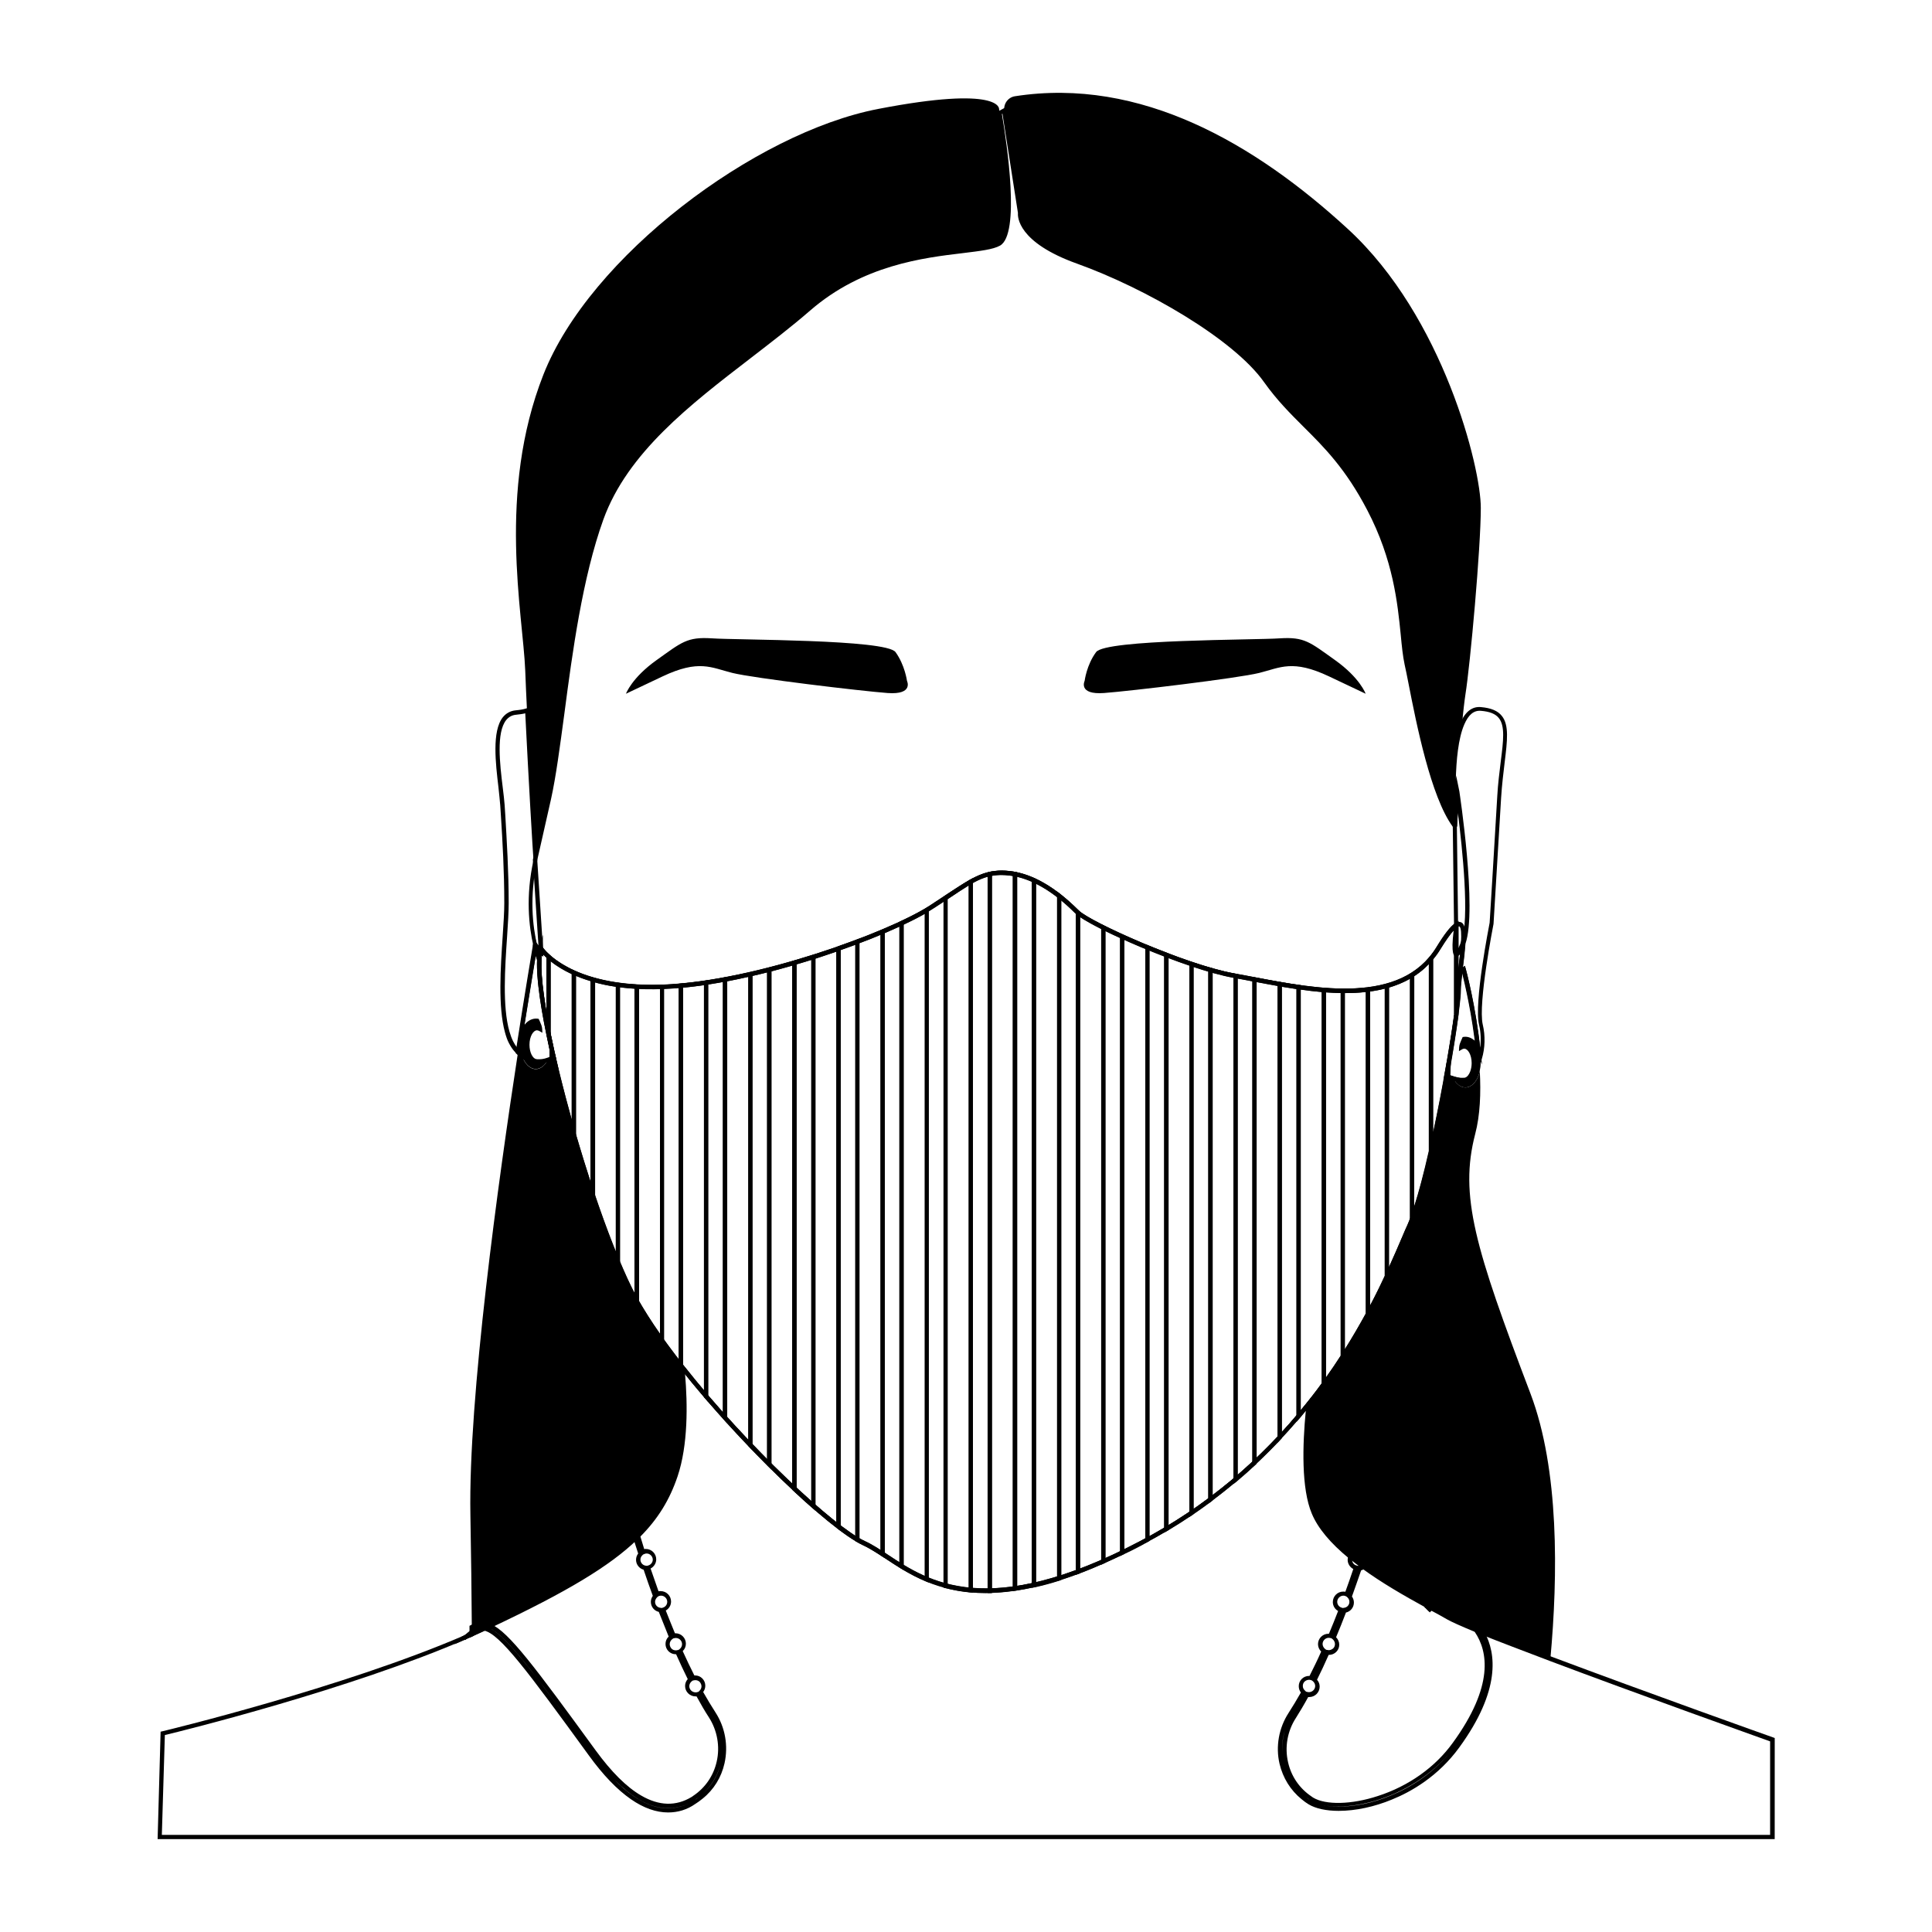 <?xml version="1.0" encoding="UTF-8"?>
<!-- Uploaded to: ICON Repo, www.svgrepo.com, Generator: ICON Repo Mixer Tools -->
<svg fill="#000000" width="800px" height="800px" version="1.1" viewBox="144 144 512 512" xmlns="http://www.w3.org/2000/svg">
 <g>
  <path d="m324.8 506.38c-5.797-7.34-10.707-14.492-13.742-20.57-6.731-13.418-14.727-38.055-19.633-58.484-0.234-1.027-0.469-2.059-0.703-3.086-0.188 0.094-0.375 0.188-0.516 0.281-0.328 0.141-0.703 0.328-1.074 0.422-0.746 1.449-1.871 2.383-3.133 2.383-1.59 0-2.992-1.449-3.644-3.555-0.375-0.281-0.703-0.609-1.074-0.934-5.281 34.453-13.184 91.582-12.621 122.57 0.188 10.984 0.328 20.988 0.375 29.871v1.309c1.027-0.703 2.012-1.121 3.039-0.98 0.094 0 0.234 0.047 0.328 0.047 0.141-0.094 0.328-0.141 0.469-0.234 0.328-0.141 0.656-0.328 1.027-0.469 18.887-8.883 30.902-15.754 38.613-23.188 0.234-0.234 0.469-0.469 0.746-0.703 4.816-4.816 7.856-9.863 9.863-15.895 2.801-8.734 2.519-20.234 1.68-28.789z"/>
  <path d="m417.46 564.77v-188.35l0.793 0.375c2.242 1.027 4.535 2.43 6.777 4.207l0.234 0.188v181.52l-0.375 0.141c-2.289 0.746-4.582 1.355-6.731 1.824zm1.121-186.57v185.22c1.777-0.422 3.644-0.934 5.562-1.543v-180.17c-1.871-1.449-3.742-2.617-5.562-3.504z"/>
  <path d="m429.14 561.35v-176.66l0.934 0.793c0.98 0.84 3.32 2.242 6.543 3.832l0.328 0.141v168.71l-0.328 0.141c-2.336 1.027-4.582 1.965-6.684 2.758zm1.125-174.32v172.73c1.777-0.703 3.644-1.449 5.562-2.289v-167.32c-1.871-0.934-4.113-2.148-5.562-3.129z"/>
  <path d="m405.77 566.17v-191.02l0.422-0.094c1.777-0.375 3.555-0.469 5.656-0.188 0.422 0.047 0.84 0.141 1.262 0.188l0.469 0.094v190.31l-0.469 0.047c-2.289 0.328-4.582 0.562-6.731 0.609zm1.074-190.08v188.96c1.824-0.047 3.644-0.234 5.562-0.516v-188.39c-0.234-0.047-0.469-0.094-0.746-0.094-1.73-0.281-3.32-0.234-4.816 0.047z"/>
  <path d="m390.16 563.41-0.793-0.328c-2.195-0.934-4.348-2.059-6.731-3.508l-0.281-0.188v-171.1l0.328-0.141c2.664-1.262 4.91-2.43 6.637-3.461l0.84-0.516zm-6.684-4.625c1.965 1.168 3.738 2.152 5.562 2.945v-175.54c-1.543 0.887-3.414 1.824-5.562 2.852z"/>
  <path d="m440.83 556.39v-165.07l0.793 0.375c2.152 0.98 4.394 1.918 6.637 2.898l0.328 0.141v157.68l-0.98 0.516c-0.328 0.188-0.656 0.375-0.98 0.562-1.637 0.887-3.32 1.73-5.051 2.523zm1.125-163.34v161.52c1.402-0.703 2.805-1.402 4.207-2.152 0.328-0.188 0.656-0.375 0.98-0.516l0.375-0.234v-156.23c-1.918-0.75-3.789-1.59-5.562-2.387z"/>
  <path d="m401.84 566.07-0.609-0.047c-2.336-0.188-4.582-0.609-6.777-1.168l-0.422-0.094 0.004-183.12 1.168-0.793c2.195-1.449 4.113-2.711 5.797-3.691l0.84-0.469zm-6.684-2.199c1.777 0.469 3.644 0.793 5.562 0.98v-186.2c-1.449 0.887-3.086 1.965-4.91 3.18l-0.656 0.422z"/>
  <path d="m511 484.78v-79.895l0.422-0.094c2.383-0.656 4.582-1.59 6.543-2.805l0.84-0.516-0.047 65.773c-0.281 0.703-0.516 1.355-0.793 1.918-0.422 0.934-0.887 2.059-1.402 3.273-1.168 2.758-2.664 6.172-4.488 10.145zm1.121-79.051v74c1.355-2.992 2.477-5.609 3.414-7.809 0.516-1.262 1.027-2.383 1.449-3.32 0.234-0.516 0.469-1.121 0.703-1.777l-0.004-63.434c-1.73 0.984-3.598 1.73-5.562 2.34z"/>
  <path d="m487.58 520.82v-115.84l0.656 0.094c2.43 0.375 4.629 0.609 6.637 0.746l0.516 0.047v105.09l-0.094 0.141c-2.152 2.945-4.394 5.797-6.684 8.555zm1.121-114.58v111.5c1.918-2.289 3.785-4.723 5.562-7.152v-103.69c-1.727-0.141-3.551-0.375-5.562-0.656z"/>
  <path d="m499.32 505.39v-99.344h0.562c2.336 0 4.582-0.094 6.59-0.328l0.609-0.094-0.004 86.723-0.047 0.141c-2.106 3.879-4.348 7.715-6.684 11.312zm1.074-98.219v94.387c1.918-3.039 3.785-6.266 5.562-9.488v-85.18c-1.73 0.188-3.598 0.328-5.562 0.281z"/>
  <path d="m378.47 556.91-0.887-0.562c-1.871-1.215-3.414-2.152-4.91-2.852-0.469-0.234-1.027-0.516-1.73-0.934l-0.281-0.141v-159.23l0.375-0.141c2.336-0.887 4.582-1.777 6.637-2.664l0.793-0.328zm-5.332-4.441c1.309 0.609 2.664 1.402 4.207 2.383v-163.11c-1.777 0.746-3.644 1.496-5.562 2.195v157.78c0.562 0.324 0.98 0.559 1.355 0.746z"/>
  <path d="m452.52 550.18v-153.9l0.746 0.281c2.289 0.887 4.535 1.684 6.637 2.383l0.375 0.141v146.18l-0.234 0.188c-2.059 1.402-4.254 2.805-6.684 4.254zm1.121-152.31v150.34c2.012-1.215 3.832-2.383 5.562-3.555l0.004-144.78c-1.777-0.609-3.648-1.262-5.566-2.012z"/>
  <path d="m464.21 542.46v-142.16l0.703 0.188c2.383 0.703 4.535 1.215 6.266 1.496l0.793 0.141v134.17l-0.188 0.188c-2.106 1.777-4.394 3.602-6.684 5.328zm1.121-140.67v138.47c1.918-1.449 3.785-2.945 5.562-4.441l0.004-132.72c-1.59-0.277-3.461-0.746-5.566-1.309z"/>
  <path d="m475.89 532.88v-130.01l0.656 0.141c2.152 0.422 4.394 0.84 6.684 1.215l0.469 0.094v120.84l-0.141 0.141c-2.106 2.242-4.348 4.488-6.684 6.684zm1.121-128.65v126.08c1.965-1.871 3.785-3.738 5.562-5.562v-119.49c-1.867-0.328-3.738-0.656-5.562-1.027z"/>
  <path d="m331.68 515.54-0.98-1.168c-2.383-2.758-4.629-5.516-6.684-8.133l-0.141-0.141-0.004-101.4 0.516-0.047c2.059-0.188 4.301-0.469 6.637-0.793l0.656-0.094zm-6.637-9.82c1.73 2.195 3.602 4.488 5.562 6.824v-107.47c-1.965 0.281-3.785 0.516-5.562 0.656z"/>
  <path d="m319.99 501-1.027-1.402c-2.664-3.691-4.91-7.199-6.731-10.332l-0.094-0.141-0.004-84.242 0.609 0.047c2.106 0.141 4.348 0.141 6.637 0.047h0.562v96.023zm-6.637-12.203c1.543 2.664 3.414 5.609 5.562 8.695v-91.395c-1.918 0.047-3.785 0.047-5.562-0.047z"/>
  <path d="m355.1 539.8-0.934-0.887c-2.195-2.059-4.441-4.207-6.684-6.453l-0.188-0.188-0.004-131.74 0.422-0.094c2.152-0.562 4.348-1.168 6.637-1.824l0.75-0.23zm-6.688-7.949c1.871 1.871 3.738 3.691 5.562 5.375v-137.34c-1.918 0.562-3.785 1.074-5.562 1.543z"/>
  <path d="m343.41 528.35-0.98-1.027c-2.242-2.336-4.488-4.769-6.684-7.199l-0.141-0.141v-116.87l0.469-0.094c2.195-0.422 4.441-0.887 6.637-1.355l0.703-0.141zm-6.688-8.789c1.824 2.012 3.691 4.019 5.562 6.031l0.004-122.71c-1.871 0.422-3.691 0.793-5.562 1.168z"/>
  <path d="m522.69 454.02v-56.145l0.141-0.141c0.703-0.84 1.355-1.73 1.918-2.617 2.106-3.461 3.738-5.516 4.91-6.312l0.887-0.562v24.59c-1.074 8.273-3.644 23.188-6.684 36.418zm1.121-55.77v45.719c2.523-11.781 4.582-24.074 5.562-31.32v-22.207c-0.934 0.98-2.195 2.758-3.691 5.188-0.562 0.938-1.172 1.777-1.871 2.621z"/>
  <path d="m366.79 549.71-0.887-0.703c-2.012-1.543-4.301-3.414-6.684-5.516l-0.188-0.188-0.004-146.09 0.375-0.141c2.195-0.703 4.441-1.449 6.637-2.195l0.746-0.281zm-6.688-6.871c1.965 1.73 3.832 3.273 5.562 4.629v-151.28c-1.824 0.656-3.691 1.262-5.562 1.871z"/>
  <path d="m308.3 481.32-1.074-2.523c-2.152-5.141-4.394-11.125-6.684-17.859l-0.047-0.188v-57.918l0.746 0.23c2.059 0.609 4.254 1.074 6.59 1.402l0.469 0.047zm-6.684-20.707c1.871 5.562 3.738 10.66 5.562 15.102v-70.219c-1.965-0.281-3.832-0.656-5.562-1.168z"/>
  <path d="m296.61 448.64-1.074-3.785c-2.758-9.488-5.051-18.652-6.684-26.602v-21.926l0.934 0.84c1.215 1.074 3.32 2.664 6.543 4.113l0.328 0.141v47.219zm-6.684-30.574c1.402 6.824 3.32 14.586 5.562 22.625v-38.566c-2.106-0.98-3.973-2.106-5.562-3.367z"/>
  <path d="m289.93 423.68-1.121-5.422c-1.684-8.133-3.367-18.793-2.012-23.047l0.375-1.121 0.656 0.98s0.562 0.887 1.918 2.059l0.188 0.188zm-2.293-27.066c-0.469 2.945-0.094 8.32 1.168 15.566v-14.398c-0.465-0.422-0.84-0.84-1.168-1.168z"/>
  <path d="m301.62 464.11-1.074-3.227c-1.73-5.141-3.414-10.566-5.004-16.035v-43.945l0.793 0.375c1.543 0.703 3.18 1.309 4.957 1.824l0.422 0.094v60.914zm-5.004-19.492c1.262 4.301 2.57 8.508 3.879 12.621l0.004-53.246c-1.355-0.422-2.664-0.887-3.879-1.402z"/>
  <path d="m313.35 491.09-1.027-1.824c-0.703-1.262-1.262-2.289-1.73-3.227-1.074-2.106-2.152-4.535-3.32-7.293l-0.047-0.234v-74.141l0.656 0.094c1.59 0.234 3.273 0.375 4.957 0.469l0.516 0.047zm-5.051-12.672c1.121 2.664 2.195 5.051 3.227 7.106 0.188 0.422 0.422 0.84 0.656 1.262l-0.004-80.781c-1.309-0.094-2.617-0.188-3.879-0.375z"/>
  <path d="m325.04 507.54-0.98-1.262c-1.777-2.242-3.461-4.535-5.051-6.684l-0.094-0.141v-94.434l0.84-0.047c1.496-0.047 3.039-0.141 4.676-0.328l0.609-0.047zm-5.051-8.461c1.215 1.684 2.523 3.461 3.879 5.234v-98.496c-1.355 0.094-2.664 0.188-3.879 0.234z"/>
  <path d="m336.72 521.2-0.98-1.074c-1.73-1.918-3.414-3.879-5.051-5.703l-0.141-0.141v-110.33l0.469-0.094c1.59-0.234 3.273-0.516 5.004-0.84l0.656-0.141-0.004 118.32zm-5.047-7.34c1.262 1.449 2.57 2.945 3.879 4.441v-114.07c-1.309 0.234-2.617 0.469-3.879 0.656z"/>
  <path d="m348.41 533.44-0.934-0.934c-1.684-1.684-3.367-3.414-5.004-5.141l-0.141-0.141 0.004-125.48 0.422-0.094c1.684-0.375 3.32-0.793 5.004-1.215l0.703-0.188-0.008 133.19zm-5-6.731c1.309 1.355 2.57 2.664 3.879 4.019v-129.03c-1.309 0.328-2.617 0.656-3.879 0.934z"/>
  <path d="m360.1 544.34-0.934-0.793c-1.59-1.402-3.273-2.898-5.051-4.582l-0.188-0.188 0.004-140.06 0.422-0.141c1.684-0.516 3.367-0.98 5.004-1.496l0.746-0.234zm-5-6.031c1.355 1.262 2.664 2.43 3.879 3.555v-143.47c-1.309 0.422-2.57 0.793-3.879 1.168z"/>
  <path d="m371.79 553.03-0.84-0.516c-1.449-0.84-3.133-2.012-5.094-3.508l-0.234-0.188-0.004-153.85 0.375-0.141c1.73-0.609 3.367-1.215 5.004-1.824l0.746-0.281v160.3zm-5-4.723c1.449 1.074 2.758 2.012 3.879 2.758v-156.7c-1.262 0.469-2.57 0.934-3.879 1.402z"/>
  <path d="m383.47 560.09-0.84-0.516c-1.402-0.84-2.664-1.684-3.926-2.523l-1.355-0.887-0.004-165.63 0.328-0.141c1.73-0.746 3.414-1.496 5.004-2.195l0.793-0.375zm-5-4.535 0.84 0.562c0.98 0.656 1.965 1.309 3.039 1.965v-168.53c-1.262 0.562-2.57 1.168-3.879 1.73z"/>
  <path d="m405.21 566.17c-1.355 0-2.664-0.047-3.973-0.188l-0.516-0.047v-188.59l0.281-0.141c1.918-1.074 3.508-1.73 5.188-2.106l0.703-0.141v191.25h-0.562c-0.375-0.043-0.746-0.043-1.121-0.043zm-3.367-1.219c1.262 0.094 2.57 0.141 3.879 0.141l0.004-188.77c-1.215 0.328-2.477 0.84-3.879 1.637z"/>
  <path d="m412.41 565.65v-190.69l0.656 0.141c1.684 0.328 3.414 0.887 5.141 1.684l0.328 0.141v187.6l-0.422 0.094c-1.73 0.375-3.461 0.703-5.051 0.934zm1.121-189.33v188.02c1.262-0.188 2.57-0.469 3.879-0.746l0.004-185.97c-1.266-0.562-2.574-0.98-3.883-1.309z"/>
  <path d="m424.14 563.04v-182.79l0.887 0.703c1.59 1.262 3.18 2.664 4.816 4.301l0.328 0.328 0.047 0.328v175.03l-0.375 0.141c-1.684 0.609-3.367 1.215-5.051 1.73zm1.074-180.45v178.91c1.309-0.422 2.617-0.887 3.879-1.355v-174l-0.094-0.094c-1.262-1.262-2.523-2.43-3.785-3.457z"/>
  <path d="m435.83 558.69v-169.79l0.793 0.422c1.496 0.746 3.18 1.543 5.004 2.383l0.328 0.141v163.99l-0.328 0.141c-1.684 0.84-3.414 1.59-5.051 2.336zm1.121-167.97v166.24c1.262-0.562 2.57-1.168 3.879-1.824v-162.59c-1.402-0.609-2.711-1.215-3.879-1.824z"/>
  <path d="m447.52 552.98v-158.76l0.793 0.328c1.637 0.656 3.32 1.355 5.004 1.965l0.375 0.141v152.82l-0.281 0.141c-1.637 0.98-3.32 1.965-5.051 2.852zm1.121-157.08v155.21c1.309-0.746 2.617-1.449 3.879-2.242v-151.42c-1.309-0.512-2.617-1.027-3.879-1.543z"/>
  <path d="m459.21 546.02v-147.3l0.746 0.234c1.73 0.562 3.414 1.121 5.004 1.543l0.422 0.094v141.04l-0.234 0.188c-1.824 1.355-3.461 2.523-5.051 3.602zm1.121-145.77v143.66c1.215-0.84 2.523-1.777 3.879-2.805v-139.64c-1.262-0.375-2.57-0.797-3.879-1.219z"/>
  <path d="m470.89 537.28v-135.29l0.656 0.141c1.59 0.281 3.273 0.609 5.004 0.934l0.469 0.094v128.75l-0.188 0.188c-1.637 1.543-3.32 3.039-5.051 4.488zm1.121-133.98v131.55c1.309-1.121 2.617-2.289 3.879-3.508v-127.29c-1.309-0.281-2.617-0.516-3.879-0.75z"/>
  <path d="m482.58 526.34v-122.2l0.656 0.094c1.637 0.281 3.32 0.562 5.004 0.793l0.469 0.047v114.35l-0.141 0.141c-1.73 2.012-3.367 3.879-5.051 5.656zm1.125-120.84v118.04c1.309-1.402 2.57-2.852 3.879-4.441v-112.99c-1.309-0.184-2.57-0.418-3.879-0.605z"/>
  <path d="m494.27 512.5v-106.73l0.609 0.047c1.684 0.141 3.367 0.234 4.957 0.234h0.562v97.562l-0.094 0.141c-1.543 2.43-3.273 4.863-5.051 7.34zm1.125-105.51v102.05c1.355-1.918 2.664-3.832 3.879-5.75v-96.113c-1.262-0.047-2.57-0.094-3.879-0.188z"/>
  <path d="m505.95 494.41v-88.633l0.469-0.047c1.777-0.234 3.414-0.562 4.957-0.934l0.703-0.188-0.047 77.93c-1.637 3.461-3.273 6.731-5.051 9.957zm1.121-87.652v83.211c1.355-2.523 2.617-5.094 3.879-7.856l0.004-76.105c-1.215 0.328-2.523 0.562-3.883 0.75z"/>
  <path d="m517.64 470v-67.879l0.281-0.188c1.871-1.168 3.508-2.57 4.863-4.254l0.98-1.168v52.688c-1.824 7.902-3.508 13.93-5.051 17.953zm1.121-67.27v60.961c1.215-3.738 2.523-8.648 3.879-14.68l0.004-49.508c-1.125 1.215-2.434 2.289-3.883 3.227z"/>
  <path d="m530.45 412.79-1.121-0.094v-23.797l0.234-0.188c0.84-0.562 1.402-0.422 1.777-0.234 1.543 0.934 1.121 5.188 0.281 12.062-0.281 2.43-0.562 4.676-0.562 6.078 0 1.355-0.328 4.113-0.609 6.172zm0-23.234v11.406c0-0.188 0.047-0.328 0.047-0.516 0.469-3.879 1.262-10.332 0.234-10.938 0-0.047-0.141 0-0.281 0.047z"/>
  <path d="m264.4 579.77 2.57-2.289c0.656-0.562 1.168-1.027 1.684-1.355l0.887-0.609v2.012l-0.328 0.141c-0.562 0.234-1.074 0.469-1.637 0.703z"/>
  <path d="m268.47 577.99v-1.73l0.234-0.188c1.262-0.84 2.336-1.215 3.414-1.074 0.141 0 0.234 0.047 0.375 0.047l1.684 0.328-1.543 0.703c-1.121 0.516-2.242 1.027-3.367 1.543z"/>
  <path d="m286.33 425.88h-0.047c-0.234 0-0.375-0.047-0.516-0.047l0.234-1.074c0.188 0.047 0.281 0.047 0.375 0.047v0.887l-0.047 0.188c0.047 0 0.047 0 0 0z"/>
  <path d="m286.33 425.31h-0.047c-0.141 0-0.234 0-0.375-0.047-1.215-0.328-2.106-2.152-2.106-4.348 0-2.43 1.121-4.394 2.477-4.394 0.281 0 0.516 0.094 0.793 0.234-0.047-0.746-0.422-1.402-0.746-2.195-0.094 0-0.234-0.047-0.328-0.047-2.242 0-4.066 2.852-4.066 6.406 0 1.027 0.141 1.965 0.422 2.805 0.656 2.106 2.059 3.555 3.644 3.555 1.262 0 2.43-0.934 3.133-2.383-0.883 0.32-1.816 0.461-2.801 0.414z"/>
  <path d="m500.44 407.18c-8.133 0-16.734-1.637-24.168-3.039-1.824-0.328-3.602-0.703-5.281-0.98-12.668-2.242-38.379-13.512-41.98-17.062-5.984-5.984-11.828-9.352-17.344-10.051-6.078-0.746-9.07 1.262-15.707 5.703-1.59 1.027-3.32 2.242-5.375 3.508-10.707 6.824-45.719 19.914-70.871 20.852-13.09 0.516-21.316-2.336-25.898-4.816-5.004-2.711-6.871-5.516-6.965-5.656l-0.094-0.141-1.543-23.656 3.644-16.27c1.309-5.891 2.336-13.699 3.555-22.672 2.106-16.035 4.769-36.043 10.379-51.609 6.5-18 23.188-30.809 39.316-43.195 5.328-4.113 10.844-8.32 15.848-12.668 14.164-12.25 30.387-14.164 41.141-15.473 4.301-0.516 7.668-0.887 9.352-1.824 3.879-2.152 2.383-19.727-0.094-34.125l-0.047-0.375 2.242-1.215 4.394 28.051v0.094c0 0.047-0.746 6.684 14.914 12.293 18 6.453 41.652 19.773 50.113 31.836 3.273 4.676 6.637 8.039 10.238 11.594 5.562 5.562 11.312 11.312 17.109 22.391 7.012 13.418 8.133 25.059 8.977 33.52 0.281 2.992 0.562 5.609 1.027 7.715 0.281 1.309 0.609 2.992 1.027 5.004 2.059 10.473 5.891 30.012 11.641 37.633l0.094 0.141 0.328 26.461-0.047 0.234-0.234 0.234c-1.027 0.703-2.57 2.664-4.535 5.938-5.383 9.008-14.918 11.629-25.156 11.629zm-91.066-32.445c0.793 0 1.59 0.047 2.477 0.141 5.797 0.703 11.828 4.207 18 10.379 3.086 3.086 28.422 14.445 41.371 16.734 1.684 0.281 3.461 0.656 5.281 0.98 16.363 3.133 38.801 7.387 48.199-7.945 1.965-3.227 3.508-5.234 4.629-6.125l-0.328-25.805c-5.844-7.945-9.676-27.441-11.734-37.961-0.375-2.012-0.746-3.691-1.027-5.004-0.469-2.195-0.746-4.816-1.027-7.856-0.84-8.367-1.965-19.867-8.883-33.098-5.703-10.938-11.406-16.641-16.922-22.113-3.602-3.602-7.012-7.012-10.379-11.734-8.039-11.453-31.508-24.965-49.602-31.461-15.801-5.656-15.754-12.48-15.66-13.418l-4.113-26.32-0.141 0.094c1.355 7.945 4.91 31.883-0.516 34.875-1.871 1.027-5.188 1.402-9.723 1.965-10.613 1.262-26.648 3.18-40.531 15.191-5.004 4.348-10.566 8.602-15.895 12.715-15.988 12.293-32.535 25.012-38.941 42.68-5.562 15.426-8.227 35.344-10.332 51.375-1.215 9.023-2.242 16.828-3.555 22.766l-3.644 16.129 1.496 23.188c0.422 0.562 2.289 2.945 6.59 5.188 4.441 2.383 12.434 5.094 25.246 4.629 24.918-0.98 59.699-13.93 70.309-20.711 2.012-1.309 3.785-2.477 5.328-3.508 5.801-3.769 9.074-5.969 14.027-5.969z"/>
  <path d="m530.12 363-1.121-0.047s0.234-3.879 0.562-9.164l1.121 0.094z"/>
  <path d="m528.25 430.46-0.793-0.094c-0.141 0-0.234-0.047-0.375-0.047l-0.562-0.094 0.094-0.562c0.234-1.402 0.516-2.758 0.746-4.113l1.121 0.094c-0.047 1.355-0.094 2.758-0.188 4.207z"/>
  <path d="m286.75 425.88h-0.469c-0.141 0-0.234-0.047-0.375-0.047l-0.188-0.047c-1.449-0.375-2.523-2.43-2.523-4.91 0-2.805 1.355-4.957 3.039-4.957h0.047c-0.094-0.234-0.188-0.469-0.328-0.746l-0.047-0.141c-1.871 0.047-3.461 2.711-3.461 5.844 0 0.934 0.141 1.824 0.375 2.664l0.516 1.684-1.402-1.027c-0.328-0.281-0.703-0.562-1.121-0.98l-0.188-0.188 0.047-0.281c2.383-15.379 4.207-26.18 4.535-28.188l0.469-2.711 0.609 2.664c0.422 1.73 0.84 3.039 1.074 3.785l0.137 0.094v0.094c-0.188 4.676 0.887 12.574 3.18 22.953v0.094c0 0.98 0.047 1.965 0.047 2.898v0.375l-0.328 0.141c-0.422 0.188-0.746 0.328-1.121 0.469-0.84 0.324-1.684 0.465-2.523 0.465zm-0.469-8.836c-0.934 0-1.965 1.59-1.965 3.832 0 2.106 0.887 3.602 1.73 3.785 0.141 0 0.234 0.047 0.328 0.047 0.84 0.047 1.73-0.047 2.617-0.375 0.234-0.094 0.469-0.141 0.656-0.234 0-0.84-0.047-1.684-0.047-2.477-2.242-10.332-3.367-18.324-3.18-23.094-0.141-0.375-0.281-0.793-0.422-1.309-0.562 3.461-1.637 9.91-2.992 18.371 0.887-1.168 2.152-1.777 3.414-1.637l0.328 0.047 0.328 0.703c0.281 0.656 0.562 1.262 0.609 1.965l0.047 1.027-0.887-0.516c-0.238-0.09-0.426-0.137-0.566-0.137z"/>
  <path d="m287.92 397.64-1.309-1.59 0.047-0.281c0.047-0.234 0.094-0.422 0.141-0.609l1.074-3.414v5.894z"/>
  <path d="m281.66 423.96-0.887-0.887c-0.141-0.141-0.281-0.281-0.422-0.422-0.562-0.609-1.027-1.355-1.496-2.242-0.422-0.793-0.746-1.777-1.027-2.805-1.871-6.777-1.168-17.156-0.609-25.523 0.234-3.461 0.422-6.453 0.422-8.742 0-8.414-0.469-16.504-0.887-23.047l-0.188-2.898c-0.094-1.262-0.281-2.852-0.469-4.723-0.746-6.312-1.777-14.914 1.168-18.605 0.887-1.074 2.012-1.684 3.414-1.824 1.027-0.094 1.965-0.234 2.852-0.516l0.656-0.188 0.047 0.703c0.84 16.551 2.152 39.363 2.152 39.598v0.188c-2.152 9.582-1.215 17.484-0.047 22.438l0.047 0.094v0.094c-0.328 2.012-2.195 12.809-4.535 28.188zm1.539-90.926c-0.746 0.188-1.543 0.281-2.383 0.375-1.121 0.094-1.965 0.562-2.664 1.402-2.664 3.32-1.684 11.641-0.934 17.766 0.234 1.871 0.422 3.508 0.516 4.769l0.188 2.898c0.375 6.543 0.887 14.68 0.887 23.094 0 2.336-0.188 5.328-0.422 8.836-0.562 8.273-1.262 18.559 0.609 25.152 0.281 0.98 0.609 1.871 0.98 2.617 0.328 0.656 0.656 1.168 1.027 1.637 2.242-14.492 3.973-24.73 4.348-26.926-1.168-5.051-2.106-13.09 0.047-22.766-0.188-1.504-1.402-22.867-2.199-38.855z"/>
  <path d="m287.36 401.38-0.98-2.711c-0.281-0.793-0.703-2.152-1.121-3.926l-0.047-0.094 0.281-1.637 2.289 2.805-0.047 0.281c-0.141 0.656-0.234 1.496-0.281 2.477z"/>
  <path d="m501.23 204.71c-24.453-22.488-54.883-40.391-88.262-35.203-1.824 0.281-3.086 2.012-2.805 3.832l4.254 27.16s-1.121 7.012 15.285 12.902c17.391 6.219 41.418 19.633 49.836 31.648 8.414 12.016 17.859 15.801 27.301 33.941 9.441 18.137 8.18 32.91 9.957 41.094 1.777 8.18 5.891 33.707 12.762 42.867 0 0-1.684-18.746 1.918-27.113 0.281-3.227 0.609-6.031 0.887-7.856 1.262-7.902 4.066-38.801 4.066-49.367 0.047-10.609-9.91-50.672-35.199-73.906z"/>
  <path d="m536.06 426.76-0.375-2.43c-0.094-0.656-0.281-1.262-0.516-1.777l-0.047-0.141c-0.98-9.441-2.992-17.953-3.644-20.523l-1.262 0.98 0.281-2.336c0.281-2.242 0.562-4.535 0.703-6.543l0.047-0.141c2.289-6.453 0.281-25.059-0.887-34.406-0.141 2.242-0.234 3.644-0.234 3.644h-1.121c-0.047-0.746-1.637-18.98 1.965-27.395 1.309-3.086 3.18-4.535 5.516-4.301 2.664 0.234 4.441 0.98 5.516 2.336 1.965 2.43 1.449 6.59 0.746 12.34-0.328 2.711-0.703 5.797-0.934 9.305-0.887 14.727-2.012 33.473-2.012 33.473-0.047 0.281-4.16 21.082-2.852 26.695 0.703 2.898 0.609 6.266-0.234 9.023zm-3.879-26.832 0.234 0.793c0.047 0.094 2.617 9.77 3.832 20.945 0.281-2.012 0.188-4.16-0.281-6.078-1.402-5.844 2.664-26.227 2.805-27.066 0 0 1.168-18.699 2.012-33.379 0.188-3.508 0.609-6.637 0.934-9.352 0.703-5.469 1.168-9.441-0.516-11.5-0.887-1.121-2.43-1.73-4.769-1.918-1.871-0.141-3.273 1.027-4.394 3.644-1.59 3.691-2.106 9.441-2.242 14.727l0.094-1.215 0.84 4.113c0.047 0.281 4.769 31.367 1.637 40.438-0.141 1.918-0.375 4.113-0.656 6.266z"/>
  <path d="m530.68 353.79h-1.121 0.652l-0.652-0.047z"/>
  <path d="m549.62 513.39c-14.68-38.613-18.934-52.5-14.68-68.859 1.309-4.957 1.543-10.891 1.215-16.781-0.047 0.281-0.094 0.609-0.188 0.887-0.656 2.106-2.059 3.555-3.644 3.555-1.215 0-2.336-0.887-3.086-2.242h-0.328c-0.375 0-0.793-0.047-1.215-0.094-0.188 0-0.375-0.047-0.562-0.047-2.617 14.539-6.406 31.648-9.723 39.082-3.508 7.856-10.801 27.348-26.695 47.262-1.027 9.676-1.543 22.02 1.402 28.891 1.73 4.16 5.375 8.086 9.723 11.641 1.027 0.84 2.106 1.684 3.227 2.523 5.656 4.16 12.062 7.715 16.969 10.426 0.375 0.188 0.746 0.422 1.074 0.609 1.824 0.98 3.414 1.871 4.676 2.57 1.168 0.656 3.832 1.871 7.527 3.367 0.516 0.234 1.074 0.469 1.684 0.703 4.816 1.918 11.031 4.348 17.859 6.871 2.059-22.398 2.34-50.355-5.234-70.363z"/>
  <path d="m522.93 571.31-0.422-0.375c-0.422-0.375-0.703-0.703-0.887-1.074l-0.887-1.637 3.367 1.824z"/>
  <path d="m531.57 430.78c-0.656 0-1.355-0.094-2.012-0.281-0.047 0-0.047 0-0.094-0.047l-0.234 0.047h-0.328c-0.422 0-0.84-0.047-1.262-0.094l-0.516-0.047 0.047-0.516c0.094-1.402 0.141-2.805 0.188-4.16 0.469-2.805 0.934-5.469 1.309-7.902 0.84-5.469 1.309-9.535 1.309-11.078 0-1.309 0.234-3.273 0.469-5.188l0.047-0.234 1.73-1.309 0.234 0.793c0.047 0.094 2.711 10.145 3.879 21.504l0.422 3.879-1.449-3.602c-0.656-1.59-1.73-2.57-2.852-2.57l-0.047 0.141c-0.141 0.281-0.234 0.516-0.328 0.746 1.684 0 3.086 2.152 3.086 4.957 0 0.887-0.141 1.777-0.422 2.57-0.469 1.262-1.215 2.106-2.106 2.336-0.188 0.047-0.375 0.094-0.516 0.094-0.277-0.039-0.418-0.039-0.555-0.039zm-3.273-1.82 1.027 0.328c0.188 0.047 0.328 0.094 0.516 0.141 0.703 0.188 1.402 0.234 2.106 0.188h0.141c0.047 0 0.094 0 0.188-0.047 0.516-0.141 1.027-0.746 1.355-1.637 0.234-0.656 0.375-1.402 0.375-2.195 0-2.242-1.027-3.832-1.965-3.832-0.141 0-0.328 0.047-0.516 0.141l-0.887 0.516 0.047-1.027c0.047-0.703 0.328-1.309 0.609-1.965l0.328-0.746 0.328-0.047c1.027-0.141 2.106 0.281 2.992 1.121-1.027-8.461-2.805-15.801-3.367-18.184-0.234 1.824-0.422 3.644-0.422 4.816 0 1.59-0.469 5.703-1.355 11.219-0.375 2.477-0.793 5.141-1.309 7.856-0.098 1.156-0.145 2.231-0.191 3.356z"/>
  <path d="m408.95 173.95c-0.094-0.656-0.188-1.074-0.188-1.074s0.609-6.312-32.07 0c-32.676 6.312-76.387 39.129-88.684 70.402-12.293 31.227-5.422 63.391-4.816 78.398 0.094 2.898 0.281 6.59 0.469 10.66 0.84 16.734 2.152 39.598 2.152 39.598l3.644-16.223c3.832-16.969 5.281-50.348 13.93-74.191 8.648-23.84 35.109-38.426 54.977-55.629 19.867-17.203 44.363-13.93 50.395-17.203 5.383-2.996 1.176-29.129 0.191-34.738z"/>
  <path d="m529.61 430.55h-0.375-0.328l-0.141-0.281 0.328-0.188-0.375 0.141-0.047-0.141-0.609-1.215 1.309 0.422c0.188 0.047 0.328 0.094 0.516 0.141l4.113 1.027-4.207 0.047c-0.137 0.047-0.137 0.047-0.184 0.047z"/>
  <path d="m536.25 424.24c-0.094-0.703-0.281-1.355-0.516-1.918-0.703-1.777-1.965-2.945-3.414-2.945-0.094 0-0.234 0-0.328 0.047-0.328 0.793-0.703 1.449-0.746 2.195 0.234-0.141 0.516-0.234 0.793-0.234 1.402 0 2.477 1.965 2.477 4.394 0 0.887-0.141 1.684-0.422 2.383-0.375 1.027-0.98 1.777-1.73 1.965-0.141 0.047-0.234 0.047-0.375 0.047h-0.047c-0.793 0.047-1.543-0.047-2.242-0.234h-0.469c0.746 1.355 1.824 2.242 3.086 2.242 1.59 0 2.992-1.449 3.644-3.555 0.094-0.281 0.141-0.562 0.188-0.887 0.141-0.609 0.234-1.262 0.234-1.965-0.039-0.508-0.086-1.023-0.133-1.535z"/>
  <path d="m267.3 578.65-0.422-0.375-0.516-0.562 0.656-0.328 3.602-1.73zm0.047-0.797 0.234 0.516z"/>
  <path d="m614.22 631.38h-428.45l0.793-28.469 0.422-0.094c0.469-0.094 47.965-11.547 80.082-25.43 0.609-0.281 1.168-0.516 1.73-0.746 1.121-0.516 2.242-1.027 3.367-1.543l1.449-0.703c20.102-9.488 31.273-16.176 38.473-23.094l0.703-0.703c4.629-4.629 7.715-9.582 9.723-15.66 2.898-8.695 2.57-20.336 1.73-28.516l-0.188-1.918 1.168 1.496c16.781 21.27 39.922 42.773 47.918 46.422 1.965 0.887 4.019 2.242 6.219 3.691 10.52 6.965 26.461 17.484 66.805-3.691 17.016-8.93 31.883-21.27 44.176-36.699l1.215-1.496-0.188 1.918c-0.98 9.258-1.543 21.738 1.355 28.609 1.543 3.644 4.723 7.481 9.535 11.406 1.027 0.84 2.106 1.684 3.227 2.477 5.328 3.926 11.312 7.293 16.922 10.379l0.141 0.094c0.141 0.047 0.281 0.141 0.469 0.234l0.656 0.375c1.777 0.98 3.273 1.777 4.488 2.477 1.074 0.609 3.602 1.73 7.481 3.32l1.684 0.656c4.441 1.777 10.473 4.113 17.859 6.871 25.012 9.395 58.438 21.316 58.762 21.41l0.375 0.141-0.008 26.785zm-427.33-1.121h426.21v-24.777c-3.738-1.355-34.828-12.434-58.391-21.316-7.387-2.805-13.418-5.094-17.859-6.871l-1.684-0.703c-3.973-1.637-6.453-2.758-7.621-3.414-1.215-0.703-2.711-1.543-4.488-2.477l-0.793-0.469v-0.047c-0.234 0.047-0.422-0.094-0.562-0.234-5.609-3.086-11.594-6.5-16.922-10.426-1.121-0.84-2.195-1.684-3.273-2.523-4.957-4.066-8.273-8.039-9.863-11.875-2.805-6.637-2.477-18.184-1.59-27.301-12.156 14.867-26.738 26.832-43.383 35.527-40.906 21.457-57.172 10.754-67.926 3.644-2.152-1.402-4.16-2.758-6.031-3.602-8.93-4.113-31.508-25.852-47.168-45.301 0.703 8.133 0.793 18.887-1.965 27.113-2.106 6.266-5.234 11.359-10.004 16.129-0.234 0.234-0.469 0.469-0.746 0.703-7.293 7.012-18.512 13.789-38.754 23.328l-1.496 0.703c-1.121 0.516-2.242 1.027-3.367 1.543-0.516 0.234-1.027 0.469-1.543 0.703l-0.047 0.047-0.188 0.047c-30.52 13.234-74.98 24.266-79.746 25.391z"/>
  <path d="m498.8 623.9c-3.367 0-6.125-0.609-7.992-1.73-0.609-0.375-1.215-0.793-1.871-1.355-2.945-2.383-4.957-5.656-5.844-9.395-1.074-4.582-0.188-9.488 2.383-13.465 1.074-1.684 2.195-3.508 3.273-5.422-0.375-0.469-0.562-1.074-0.562-1.684 0-0.746 0.281-1.402 0.793-1.918 0.516-0.516 1.215-0.793 1.918-0.793h0.141c1.027-2.059 2.106-4.207 3.086-6.453-0.516-0.516-0.84-1.215-0.84-1.965 0-1.496 1.215-2.758 2.758-2.758h0.141c0.84-1.965 1.637-4.019 2.43-6.031-0.84-0.469-1.402-1.355-1.402-2.383 0-1.496 1.215-2.758 2.758-2.758 0.188 0 0.375 0 0.562 0.047 0.703-1.965 1.449-4.019 2.106-6.031-0.887-0.469-1.496-1.402-1.496-2.43 0-0.281 0.047-0.562 0.141-0.84 0.375-1.121 1.402-1.871 2.57-1.871 0.141 0 0.281 0 0.422 0.047 0.703-2.152 1.355-4.394 2.059-6.59-0.469-0.516-0.746-1.168-0.746-1.871 0-1.262 0.887-2.336 2.059-2.664 0.609-2.195 1.262-4.441 1.871-6.637-0.469-0.516-0.746-1.168-0.746-1.871 0-1.215 0.793-2.242 1.918-2.617 0.562-2.242 1.121-4.488 1.684-6.731-0.469-0.516-0.703-1.121-0.703-1.824 0-1.121 0.703-2.152 1.73-2.523 0.562-2.289 1.074-4.629 1.59-6.965-0.375-0.469-0.609-1.074-0.609-1.684 0-1.027 0.562-1.965 1.496-2.43 0.469-2.289 0.98-4.582 1.402-6.918-0.469-0.516-0.746-1.168-0.746-1.871 0-1.074 0.609-2.012 1.59-2.477 0.469-2.43 0.934-4.863 1.355-7.246-0.469-0.516-0.703-1.168-0.703-1.824 0-1.027 0.562-1.918 1.449-2.383 0.375-2.242 0.746-4.488 1.121-6.731-0.887-0.469-1.496-1.402-1.496-2.43 0-1.355 0.98-2.477 2.289-2.711 0.328-2.152 0.656-4.254 0.934-6.359-0.656-0.516-1.027-1.309-1.027-2.106 0-1.074 0.656-2.059 1.637-2.477 1.684-12.621 2.805-24.355 3.32-34.875l0.047-0.609 0.609 0.094c0.422 0.047 0.793 0.094 1.168 0.094l0.562 0.047v0.562c-0.469 11.172-1.449 22.953-2.992 34.969 0.746 0.516 1.168 1.355 1.168 2.242 0 1.168-0.746 2.195-1.824 2.57-0.328 2.289-0.656 4.582-0.98 6.871 0.375 0.469 0.609 1.074 0.609 1.73 0 0.934-0.469 1.777-1.262 2.289-0.375 2.336-0.746 4.629-1.168 6.965 0.84 0.469 1.355 1.355 1.355 2.336 0 1.355-0.98 2.477-2.242 2.711-0.422 2.195-0.84 4.348-1.262 6.543 0.793 0.516 1.262 1.355 1.262 2.336 0 0.746-0.281 1.402-0.793 1.918-0.422 0.422-0.934 0.703-1.496 0.746-0.422 2.012-0.887 4.066-1.309 6.078 0.887 0.469 1.449 1.402 1.449 2.43 0 1.449-1.168 2.664-2.617 2.758-0.469 2.059-0.98 4.066-1.449 6.078 0.84 0.469 1.355 1.402 1.355 2.383 0 1.496-1.168 2.664-2.664 2.758-0.516 2.059-1.074 4.066-1.59 6.078 0.793 0.469 1.309 1.355 1.309 2.336 0 1.496-1.215 2.711-2.711 2.758-0.562 2.059-1.168 4.113-1.777 6.078 0.793 0.516 1.309 1.355 1.309 2.336 0 0.746-0.281 1.402-0.793 1.918-0.516 0.516-1.215 0.793-1.918 0.793h-0.094c-0.703 2.242-1.402 4.488-2.152 6.777 0.375 0.469 0.562 1.074 0.562 1.684 0 0.934-0.469 1.777-1.262 2.289-0.234 0.141-0.469 0.281-0.703 0.328-0.793 2.336-1.637 4.676-2.43 6.918 0.328 0.469 0.516 1.027 0.516 1.59 0 1.309-0.887 2.383-2.106 2.664-0.887 2.289-1.73 4.488-2.617 6.543 0.516 0.516 0.84 1.215 0.84 1.965 0 0.746-0.281 1.402-0.793 1.918-0.516 0.516-1.215 0.793-1.918 0.793h-0.094c-1.027 2.336-2.059 4.535-3.086 6.59 0.469 0.516 0.703 1.121 0.703 1.824 0 1.496-1.215 2.758-2.758 2.758h-0.281c-1.121 2.059-2.242 3.926-3.273 5.562-2.242 3.461-2.992 7.715-2.059 11.734 0.84 3.738 3.039 6.918 6.172 9.023l0.188 0.141c0.094 0.047 0.188 0.141 0.281 0.188 3.32 2.012 10.191 1.871 17.156-0.422 8.133-2.617 15.191-7.621 19.867-14.117 10.984-15.102 9.258-24.262 5.844-29.312-0.84-1.262-1.871-2.383-3.086-3.414-3.086-2.57-6.219-3.461-7.715-3.644l0.281 0.234-1.121 1.262-1.59-0.887-0.094-0.141c-0.516-0.98-0.094-1.684 0.094-1.965 1.449-1.73 6.871-0.234 10.984 2.945 1.402 1.074 3.367 2.945 4.816 5.656 3.039 5.562 4.301 15.379-6.684 30.48-5.562 7.668-12.762 11.781-17.859 13.836-4.641 1.926-9.645 3.004-14.086 3.004zm-4.906-1.684c1.402 0.375 3.086 0.562 4.91 0.562 4.254 0 9.164-1.027 13.742-2.945 4.816-1.965 11.594-5.797 16.969-12.949-4.816 6.406-11.922 11.359-20.055 14.023-5.797 1.867-11.641 2.336-15.566 1.309zm-4.07-2.152c0.516 0.422 1.027 0.793 1.496 1.074-0.094-0.047-0.188-0.141-0.281-0.188l-0.188-0.141c-0.324-0.23-0.699-0.465-1.027-0.746zm-5.469-8.367c0.793 2.898 2.336 5.469 4.488 7.527-2.148-2.012-3.738-4.582-4.488-7.527zm0.141-9.07c-0.656 2.106-0.84 4.348-0.656 6.543-0.184-2.195 0.051-4.438 0.656-6.543zm5.609-10.332 0.375 0.094c0.188 0.047 0.328 0.047 0.422 0.047 0.887 0 1.637-0.746 1.637-1.637 0-0.469-0.234-0.934-0.609-1.262l-0.328-0.234-0.328-0.094c-0.141-0.047-0.188-0.047-0.375-0.047-0.422 0-0.84 0.188-1.168 0.469-0.328 0.328-0.469 0.703-0.469 1.168 0 0.469 0.188 0.887 0.516 1.168zm5.379-11.078 0.328 0.047c0.094 0 0.188 0.047 0.328 0.047 0.422 0 0.84-0.188 1.168-0.469 0.328-0.328 0.469-0.703 0.469-1.168 0-0.516-0.281-1.027-0.703-1.355l-0.281-0.188-0.328-0.047c-0.141-0.047-0.234-0.047-0.328-0.047-0.887 0-1.637 0.746-1.637 1.637 0 0.516 0.281 1.027 0.703 1.355zm31.508-12.246c1.684 0.609 3.602 1.637 5.328 3.039-0.094-0.094-0.188-0.141-0.281-0.234-1.73-1.355-3.504-2.246-5.047-2.805zm-26.977-2.106c-0.887 0-1.637 0.746-1.637 1.637 0 0.703 0.469 1.355 1.168 1.543l0.281 0.094 0.328-0.047c0.84-0.094 1.449-0.746 1.449-1.59 0-0.422-0.141-0.793-0.469-1.121l-0.234-0.234-0.281-0.141c-0.137-0.094-0.371-0.141-0.605-0.141zm3.93-11.172c-0.703 0-1.309 0.469-1.543 1.121-0.047 0.188-0.094 0.328-0.094 0.516 0 0.746 0.516 1.402 1.215 1.543l0.328 0.094 0.328-0.047c0.234-0.047 0.422-0.094 0.609-0.234 0.469-0.281 0.746-0.793 0.746-1.355 0-0.422-0.188-0.84-0.469-1.121l-0.234-0.234-0.328-0.141c-0.188-0.094-0.371-0.141-0.559-0.141zm3.738-8.043 0.328 0.094c0.141 0.047 0.281 0.047 0.375 0.047 0.422 0 0.84-0.188 1.168-0.469 0.328-0.328 0.469-0.703 0.469-1.168 0-0.656-0.422-1.262-1.074-1.496l-0.328-0.141-0.375 0.047c-0.84 0.094-1.449 0.793-1.449 1.59 0 0.516 0.234 0.934 0.609 1.262zm3.133-11.172 0.422 0.094c0.094 0 0.188 0 0.281 0.047 0.887 0 1.637-0.746 1.637-1.637 0-0.656-0.422-1.262-1.074-1.496l-0.469-0.188v0.047l-0.375 0.047c-0.793 0.141-1.355 0.793-1.355 1.59 0 0.469 0.234 0.934 0.609 1.262zm11.922-59.746c-0.934 0-1.637 0.746-1.637 1.637 0 0.703 0.469 1.309 1.168 1.543l0.469 0.141-0.094 0.469c-0.375 2.477-0.793 4.957-1.262 7.481l-0.047 0.328-0.281 0.094c-0.609 0.234-1.027 0.84-1.027 1.496 0 0.469 0.188 0.887 0.562 1.215l0.234 0.188-0.047 0.328c-0.469 2.617-0.934 5.234-1.449 7.856l-0.047 0.328-0.328 0.094c-0.656 0.234-1.121 0.84-1.121 1.543 0 0.469 0.234 0.934 0.562 1.215l0.234 0.234-0.047 0.328c-0.516 2.477-1.027 5.004-1.543 7.481l-0.047 0.281-0.281 0.094c-0.656 0.234-1.027 0.84-1.027 1.496 0 0.422 0.188 0.84 0.469 1.121l0.234 0.234-0.047 0.281c-0.562 2.523-1.121 5.051-1.73 7.527l-0.094 0.328-0.328 0.094c-0.703 0.188-1.215 0.84-1.215 1.543 0 0.469 0.188 0.887 0.562 1.215l0.234 0.234-0.094 0.328c-0.469 1.918-0.934 3.785-1.402 5.703 0.469-1.777 0.934-3.602 1.449-5.422l0.141-0.469 0.516 0.094c0.094 0 0.188 0.094 0.234 0.047 0.887 0 1.637-0.746 1.637-1.637 0-0.703-0.422-1.309-1.074-1.543l-0.469-0.188 0.141-0.516c0.562-2.289 1.121-4.629 1.684-6.965l0.141-0.516 0.516 0.094c0.094 0 0.141 0 0.234 0.047 0.887 0 1.637-0.746 1.637-1.637 0-0.703-0.469-1.355-1.168-1.543l-0.516-0.141 0.094-0.516c0.516-2.289 1.027-4.582 1.496-6.918l0.094-0.469h0.469c0.469 0.047 0.887-0.188 1.168-0.469 0.328-0.328 0.469-0.703 0.469-1.168 0-0.656-0.375-1.262-1.027-1.496l-0.422-0.188 0.094-0.469c0.469-2.43 0.98-4.863 1.402-7.34l0.094-0.469h0.469c0.887 0 1.59-0.746 1.59-1.637 0-0.656-0.422-1.262-1.027-1.496l-0.422-0.188 0.094-0.469c0.469-2.523 0.887-5.051 1.309-7.621l0.047-0.281 0.234-0.141c0.562-0.281 0.887-0.84 0.887-1.449 0-0.422-0.188-0.84-0.469-1.168l-0.188-0.188 0.047-0.281c0.375-2.477 0.746-4.957 1.074-7.481l0.047-0.375 0.375-0.094c0.746-0.141 1.309-0.84 1.309-1.59 0-0.609-0.328-1.168-0.887-1.449l-0.375-0.188 0.047-0.375c1.543-11.922 2.57-23.609 2.992-34.688h-0.094c-0.562 10.473-1.684 22.16-3.367 34.688l-0.047 0.375-0.375 0.094c-0.703 0.188-1.168 0.84-1.168 1.543 0 0.562 0.281 1.074 0.793 1.402l0.328 0.188-0.047 0.375c-0.328 2.336-0.703 4.723-1.027 7.106l-0.094 0.469-0.621 0.004v0.23z"/>
  <path d="m321.06 624.32c-3.18 0-6.5-1.168-9.863-3.508-3.644-2.523-7.387-6.406-11.172-11.641-16.223-22.301-23.562-32.211-27.77-33.051-0.094 0-0.188-0.047-0.281-0.047-0.84-0.094-1.637 0.188-2.664 0.887l-0.887 0.609v-2.711l0.281-0.141c1.215-0.703 2.336-0.98 3.508-0.84 0.609 0.047 1.215 0.234 1.871 0.516 4.816 2.152 11.594 11.266 27.77 33.473 4.16 5.703 8.18 9.723 12.062 11.969 4.723 2.758 9.211 2.898 13.371 0.375 0.094-0.047 0.188-0.141 0.281-0.188l0.188-0.141c3.133-2.106 5.328-5.281 6.172-9.023 0.934-4.019 0.141-8.32-2.059-11.734-1.074-1.637-2.152-3.508-3.273-5.562h-0.281c-1.496 0-2.758-1.215-2.758-2.758 0-0.656 0.234-1.309 0.703-1.824-1.027-2.059-2.059-4.301-3.086-6.59h-0.094c-0.746 0-1.402-0.281-1.918-0.793-0.516-0.516-0.793-1.215-0.793-1.918 0-0.746 0.281-1.449 0.84-1.965-0.84-2.059-1.73-4.301-2.617-6.543-1.215-0.281-2.106-1.355-2.106-2.664 0-0.562 0.188-1.121 0.516-1.59-0.84-2.242-1.637-4.582-2.43-6.918-1.168-0.328-2.012-1.402-2.012-2.617 0-0.609 0.188-1.168 0.562-1.684-0.422-1.262-0.793-2.523-1.215-3.785-0.328-1.074-0.656-2.152-1.027-3.227-1.027-0.422-1.684-1.402-1.684-2.523 0-0.516 0.141-1.027 0.469-1.496-0.703-2.289-1.355-4.582-2.012-6.918-1.496 0-2.711-1.215-2.711-2.758 0-0.98 0.516-1.871 1.309-2.336-0.562-2.012-1.074-4.019-1.59-6.078-1.449-0.047-2.664-1.262-2.664-2.758 0-0.98 0.516-1.871 1.355-2.383-0.516-2.012-0.98-4.019-1.449-6.078-1.449-0.047-2.617-1.262-2.617-2.758 0-1.027 0.562-1.965 1.449-2.43-0.469-2.012-0.887-4.019-1.309-6.078-0.562-0.094-1.074-0.375-1.496-0.746-0.516-0.516-0.793-1.215-0.793-1.918 0-0.934 0.469-1.824 1.262-2.336-0.422-2.152-0.84-4.348-1.262-6.543-1.262-0.234-2.242-1.355-2.242-2.711 0-0.98 0.516-1.871 1.355-2.336-0.375-2.152-0.746-4.348-1.121-6.5-0.609-0.047-1.168-0.328-1.637-0.793-0.516-0.516-0.793-1.215-0.793-1.918 0-1.074 0.656-2.059 1.59-2.477-0.328-2.012-0.609-4.066-0.887-6.078-1.074-0.375-1.824-1.402-1.824-2.57 0-0.887 0.422-1.73 1.168-2.242-1.777-14.023-2.852-27.629-3.18-40.438v-0.375l0.328-0.141c0.188-0.094 0.328-0.188 0.516-0.234l0.656-0.375 0.188 0.703c0.234 1.027 0.469 2.012 0.703 3.039 0.469 11.031 1.684 23.98 3.461 37.539 0.98 0.422 1.637 1.402 1.637 2.477 0 0.84-0.375 1.59-1.027 2.106 0.328 2.289 0.656 4.535 1.027 6.871 0.703 0.516 1.074 1.309 1.074 2.152 0 0.562-0.188 1.121-0.516 1.59 0.422 2.523 0.84 5.051 1.262 7.621 0.887 0.469 1.449 1.402 1.449 2.383 0 0.656-0.234 1.309-0.703 1.824 0.422 2.43 0.887 4.816 1.355 7.246 0.934 0.469 1.59 1.402 1.59 2.477 0 0.703-0.281 1.355-0.746 1.871 0.469 2.289 0.934 4.582 1.402 6.918 0.887 0.469 1.496 1.402 1.496 2.43 0 0.609-0.188 1.215-0.609 1.684 0.516 2.336 1.027 4.629 1.59 6.965 1.027 0.422 1.73 1.402 1.73 2.523 0 0.656-0.234 1.309-0.703 1.824 0.562 2.242 1.121 4.535 1.684 6.731 1.121 0.328 1.918 1.402 1.918 2.617 0 0.703-0.281 1.355-0.746 1.871 0.609 2.242 1.215 4.441 1.824 6.59 0.141-0.047 0.281-0.047 0.469-0.047 0.746 0 1.402 0.281 1.918 0.793 0.516 0.516 0.793 1.215 0.793 1.918 0 1.121-0.656 2.106-1.684 2.523 0.094 0.375 0.234 0.746 0.328 1.121l0.656 2.059c0.281 0.934 0.562 1.871 0.84 2.758 0.141-0.047 0.281-0.047 0.422-0.047 1.496 0 2.758 1.215 2.758 2.758 0 1.027-0.609 1.965-1.496 2.43 0.703 2.059 1.402 4.066 2.106 6.031 0.188-0.047 0.375-0.094 0.562-0.047 1.496 0 2.758 1.215 2.758 2.758 0 1.027-0.562 1.918-1.402 2.383 0.793 2.059 1.637 4.066 2.43 6.031h0.141c1.496 0 2.758 1.215 2.758 2.758 0 0.746-0.281 1.449-0.84 1.965 1.027 2.242 2.059 4.441 3.086 6.453h0.188c0.746 0 1.402 0.281 1.918 0.793 0.516 0.516 0.793 1.215 0.793 1.918 0 0.609-0.188 1.168-0.562 1.684 1.074 1.918 2.195 3.738 3.273 5.422 2.57 3.973 3.414 8.836 2.383 13.465-0.84 3.738-2.852 7.012-5.844 9.395-0.703 0.562-1.262 0.98-1.871 1.355-2.223 1.578-4.699 2.277-7.227 2.277zm-14.258-8.695c1.684 1.73 3.367 3.18 5.004 4.301 5.422 3.738 10.52 4.301 15.332 1.684-4.348 2.336-8.977 2.106-13.836-0.746-2.106-1.262-4.254-2.992-6.5-5.238zm22.625 4.441c-0.328 0.281-0.703 0.516-1.027 0.746l-0.188 0.141c-0.094 0.047-0.188 0.141-0.281 0.188 0.469-0.277 0.984-0.652 1.496-1.074zm5.473-8.367c-0.793 2.945-2.383 5.562-4.582 7.574 2.242-2.012 3.832-4.629 4.582-7.574zm-0.188-9.211c0.656 2.106 0.934 4.348 0.703 6.59 0.184-2.242-0.051-4.484-0.703-6.59zm-62.926-27.488h0.328c0.141 0 0.234 0.047 0.375 0.047 4.16 0.84 10.285 8.602 23.797 27.113-12.434-17.062-18.559-24.918-22.672-26.738-0.516-0.234-1.027-0.375-1.496-0.422h-0.332zm55.82 14.355-0.328 0.234c-0.375 0.328-0.609 0.793-0.609 1.262 0 0.887 0.746 1.637 1.637 1.637 0.094 0.047 0.281 0 0.422-0.047l0.375-0.094 0.281-0.281c0.328-0.328 0.516-0.746 0.516-1.168 0-0.422-0.188-0.84-0.469-1.168-0.328-0.328-0.703-0.469-1.168-0.469-0.047 0-0.234 0-0.375 0.047zm-5.144-11.176-0.281 0.188c-0.422 0.328-0.703 0.793-0.703 1.355 0 0.422 0.188 0.84 0.469 1.168 0.328 0.328 0.703 0.469 1.168 0.469 0.094 0 0.234 0 0.328-0.047l0.328-0.047 0.281-0.188c0.422-0.328 0.703-0.793 0.703-1.355 0-0.887-0.746-1.637-1.637-1.637-0.094 0-0.234 0-0.375 0.047zm-4.16-11.031-0.234 0.234c-0.281 0.328-0.469 0.703-0.469 1.121 0 0.84 0.609 1.496 1.449 1.59l0.328 0.047 0.281-0.094c0.703-0.188 1.168-0.84 1.168-1.543 0-0.887-0.746-1.637-1.637-1.637-0.234 0-0.469 0.047-0.656 0.141zm-3.879-11.172-0.234 0.234c-0.328 0.328-0.469 0.703-0.469 1.121 0 0.793 0.609 1.496 1.402 1.59l0.328 0.047 0.328-0.094c0.703-0.188 1.215-0.84 1.215-1.543 0-0.887-0.746-1.637-1.637-1.637-0.188 0-0.422 0.047-0.609 0.141zm-3.508-11.129v0.047l-0.188 0.234c-0.188 0.188-0.375 0.562-0.375 1.027 0 0.703 0.469 1.355 1.168 1.543l0.281 0.141 0.422-0.094c0.793-0.141 1.355-0.793 1.355-1.59 0-0.422-0.188-0.84-0.469-1.168s-0.703-0.469-1.168-0.469c-0.234 0-0.422 0.047-0.656 0.141zm-3.316-11.547-0.469 0.188c-0.656 0.234-1.074 0.84-1.074 1.496 0 0.887 0.746 1.637 1.637 1.637 0.141 0 0.188 0 0.281-0.047l0.422-0.094v-0.047l0.281-0.234c0.375-0.328 0.609-0.746 0.609-1.262 0-0.793-0.562-1.449-1.355-1.59zm-2.106-7.992 0.141 0.469c0.469 1.824 0.934 3.644 1.449 5.422-0.469-1.871-0.934-3.785-1.402-5.703l-0.094-0.328 0.234-0.234c0.375-0.328 0.562-0.746 0.562-1.215 0-0.746-0.516-1.402-1.215-1.543l-0.328-0.094-0.094-0.328c-0.609-2.523-1.168-5.004-1.73-7.527l-0.047-0.281 0.234-0.234c0.328-0.328 0.469-0.703 0.469-1.168 0-0.656-0.422-1.262-1.027-1.496l-0.281-0.094-0.047-0.281c-0.516-2.477-1.027-5.004-1.543-7.481l-0.047-0.328 0.234-0.234c0.375-0.328 0.562-0.746 0.562-1.215 0-0.703-0.469-1.309-1.121-1.543l-0.379-0.039-0.047-0.328c-0.516-2.617-0.98-5.234-1.449-7.856l-0.047-0.328 0.234-0.188c0.375-0.328 0.562-0.746 0.562-1.215 0-0.656-0.422-1.262-1.027-1.496l-0.281-0.094-0.047-0.328c-0.469-2.711-0.934-5.469-1.355-8.133l-0.047-0.234 0.188-0.188c0.188-0.234 0.375-0.562 0.375-1.027 0-0.562-0.281-1.074-0.793-1.355l-0.234-0.141-0.047-0.234c-0.375-2.523-0.746-5.004-1.074-7.434l-0.047-0.375 0.328-0.188c0.516-0.281 0.793-0.793 0.793-1.402 0-0.703-0.469-1.355-1.168-1.543l-0.375-0.094-0.047-0.375c-1.824-13.699-3.039-26.785-3.508-37.867 0-0.094-0.047-0.188-0.047-0.281 0.375 12.109 1.449 24.918 3.133 38.148l0.047 0.375-0.375 0.188c-0.562 0.281-0.887 0.84-0.887 1.449 0 0.793 0.562 1.449 1.309 1.59l0.375 0.094 0.047 0.375c0.328 2.289 0.656 4.582 0.98 6.871l0.094 0.516-0.516 0.141c-0.746 0.188-1.262 0.84-1.262 1.59 0 0.422 0.188 0.84 0.469 1.168 0.328 0.328 0.703 0.469 1.168 0.469l0.656-0.047 0.094 0.516c0.422 2.477 0.793 4.91 1.262 7.387l0.094 0.469-0.422 0.188c-0.656 0.234-1.027 0.84-1.027 1.496 0 0.887 0.703 1.59 1.59 1.637h0.469l0.094 0.469c0.469 2.477 0.934 4.91 1.402 7.34l0.094 0.469-0.422 0.188c-0.609 0.234-1.027 0.84-1.027 1.496 0 0.422 0.188 0.84 0.469 1.168 0.328 0.328 0.703 0.469 1.168 0.469h0.469l0.141 0.422c0.469 2.336 0.98 4.629 1.496 6.918l0.094 0.516-0.516 0.141c-0.703 0.234-1.168 0.84-1.168 1.543 0 0.887 0.746 1.637 1.637 1.637 0.094-0.047 0.141 0 0.234-0.047l0.516-0.094 0.141 0.516c0.562 2.336 1.121 4.676 1.684 6.965l0.141 0.516-0.469 0.188c-0.656 0.234-1.074 0.84-1.074 1.543 0 0.887 0.746 1.637 1.637 1.637 0.047 0 0.141 0 0.234-0.047z"/>
  <path d="m289.65 425.36v-0.84c0-0.98-0.047-1.965-0.047-2.945l-0.094-5.562 1.168 5.422c0.188 0.887 0.375 1.73 0.609 2.664l0.094 0.422-0.938 0.469z"/>
  <path d="m405.21 566.17c-12.762 0-20.477-5.094-26.461-9.07-2.152-1.402-4.16-2.758-6.031-3.602-9.164-4.207-32.676-26.926-48.34-46.75-6.312-7.945-10.938-14.914-13.836-20.664-6.359-12.715-14.445-36.793-19.68-58.621-0.234-1.027-0.469-2.059-0.703-3.086-0.188-0.887-0.422-1.777-0.609-2.664-2.289-10.473-3.414-18.512-3.227-23.234 0.047-1.074 0.141-1.965 0.328-2.664l0.141-0.609v-1.73l1.027 1.543c0 0.047 1.824 2.758 6.637 5.328 4.441 2.383 12.434 5.094 25.246 4.629 24.918-0.98 59.699-13.93 70.309-20.711 2.012-1.309 3.785-2.477 5.328-3.508 6.684-4.441 10.004-6.684 16.457-5.891 5.797 0.703 11.828 4.207 18 10.379 3.086 3.086 28.422 14.445 41.371 16.734 1.684 0.281 3.461 0.656 5.281 0.98 16.363 3.133 38.801 7.387 48.199-7.945 2.106-3.461 3.738-5.516 4.91-6.312l1.027-0.703-0.188 1.215c-0.375 2.664-0.609 5.797-0.469 6.965 0.188-0.281 0.562-0.84 1.027-1.965 0.047-0.141 0.094-0.281 0.141-0.422l1.309-3.785-0.234 3.926c-0.141 2.012-0.422 4.348-0.703 6.637l-0.141 1.027c-0.234 1.871-0.469 3.832-0.469 5.051 0 1.59-0.469 5.703-1.355 11.219-0.375 2.477-0.793 5.141-1.309 7.856-0.234 1.355-0.469 2.711-0.746 4.113-1.262 6.871-5.609 29.918-9.723 39.223-0.422 0.934-0.887 2.059-1.402 3.273-3.973 9.258-11.312 26.508-25.336 44.082-12.387 15.566-27.395 28.004-44.551 36.977-17.852 9.555-31.129 12.781-41.227 12.781zm-117.62-168.95c-0.047 0.375-0.094 0.84-0.094 1.262-0.188 4.676 0.887 12.574 3.18 22.953 0.188 0.887 0.375 1.73 0.609 2.664 0.234 1.027 0.469 2.012 0.703 3.039 5.234 21.738 13.277 45.719 19.586 58.344 2.852 5.703 7.434 12.574 13.699 20.477 16.781 21.27 39.922 42.773 47.918 46.422 1.965 0.887 4.019 2.242 6.219 3.691 10.52 6.965 26.461 17.484 66.805-3.691 17.016-8.93 31.883-21.27 44.176-36.699 13.93-17.438 21.223-34.594 25.199-43.852 0.516-1.262 1.027-2.383 1.449-3.32 2.758-6.172 6.359-20.758 9.676-38.941 0.234-1.402 0.516-2.758 0.746-4.113 0.469-2.758 0.887-5.375 1.262-7.856 0.84-5.469 1.309-9.535 1.309-11.078 0-1.309 0.234-3.273 0.469-5.188l0.141-1.027c0.141-1.215 0.281-2.43 0.422-3.602-0.469 0.656-0.84 0.887-1.309 0.746-0.375-0.094-1.309-0.375-0.516-6.918-0.934 1.027-2.106 2.711-3.508 4.957-9.77 15.988-32.676 11.641-49.367 8.461-1.824-0.328-3.602-0.703-5.281-0.98-12.668-2.242-38.379-13.512-41.98-17.062-5.984-5.984-11.828-9.352-17.344-10.051-6.078-0.746-9.07 1.262-15.707 5.703-1.59 1.027-3.32 2.242-5.375 3.508-10.707 6.824-45.719 19.914-70.871 20.852-13.09 0.516-21.316-2.336-25.898-4.816-3.039-1.637-4.91-3.32-5.938-4.394v0.746z"/>
  <path d="m431.44 324.43s-1.824 3.738 5.141 3.227c6.965-0.516 35.527-3.926 41.141-5.328 5.609-1.402 8.836-3.644 18.512 0.934l9.676 4.582s-1.496-4.207-8.133-8.93c-6.637-4.723-8.039-6.172-14.633-5.75-6.59 0.469-46.188 0.234-48.664 3.644-2.527 3.414-3.039 7.621-3.039 7.621z"/>
  <path d="m384.36 324.43s1.824 3.738-5.141 3.227c-6.965-0.516-35.527-3.926-41.141-5.328-5.609-1.402-8.836-3.644-18.512 0.934l-9.676 4.582s1.496-4.207 8.133-8.93c6.637-4.723 8.039-6.172 14.633-5.75 6.59 0.469 46.188 0.234 48.664 3.644 2.481 3.414 3.039 7.621 3.039 7.621z"/>
 </g>
</svg>